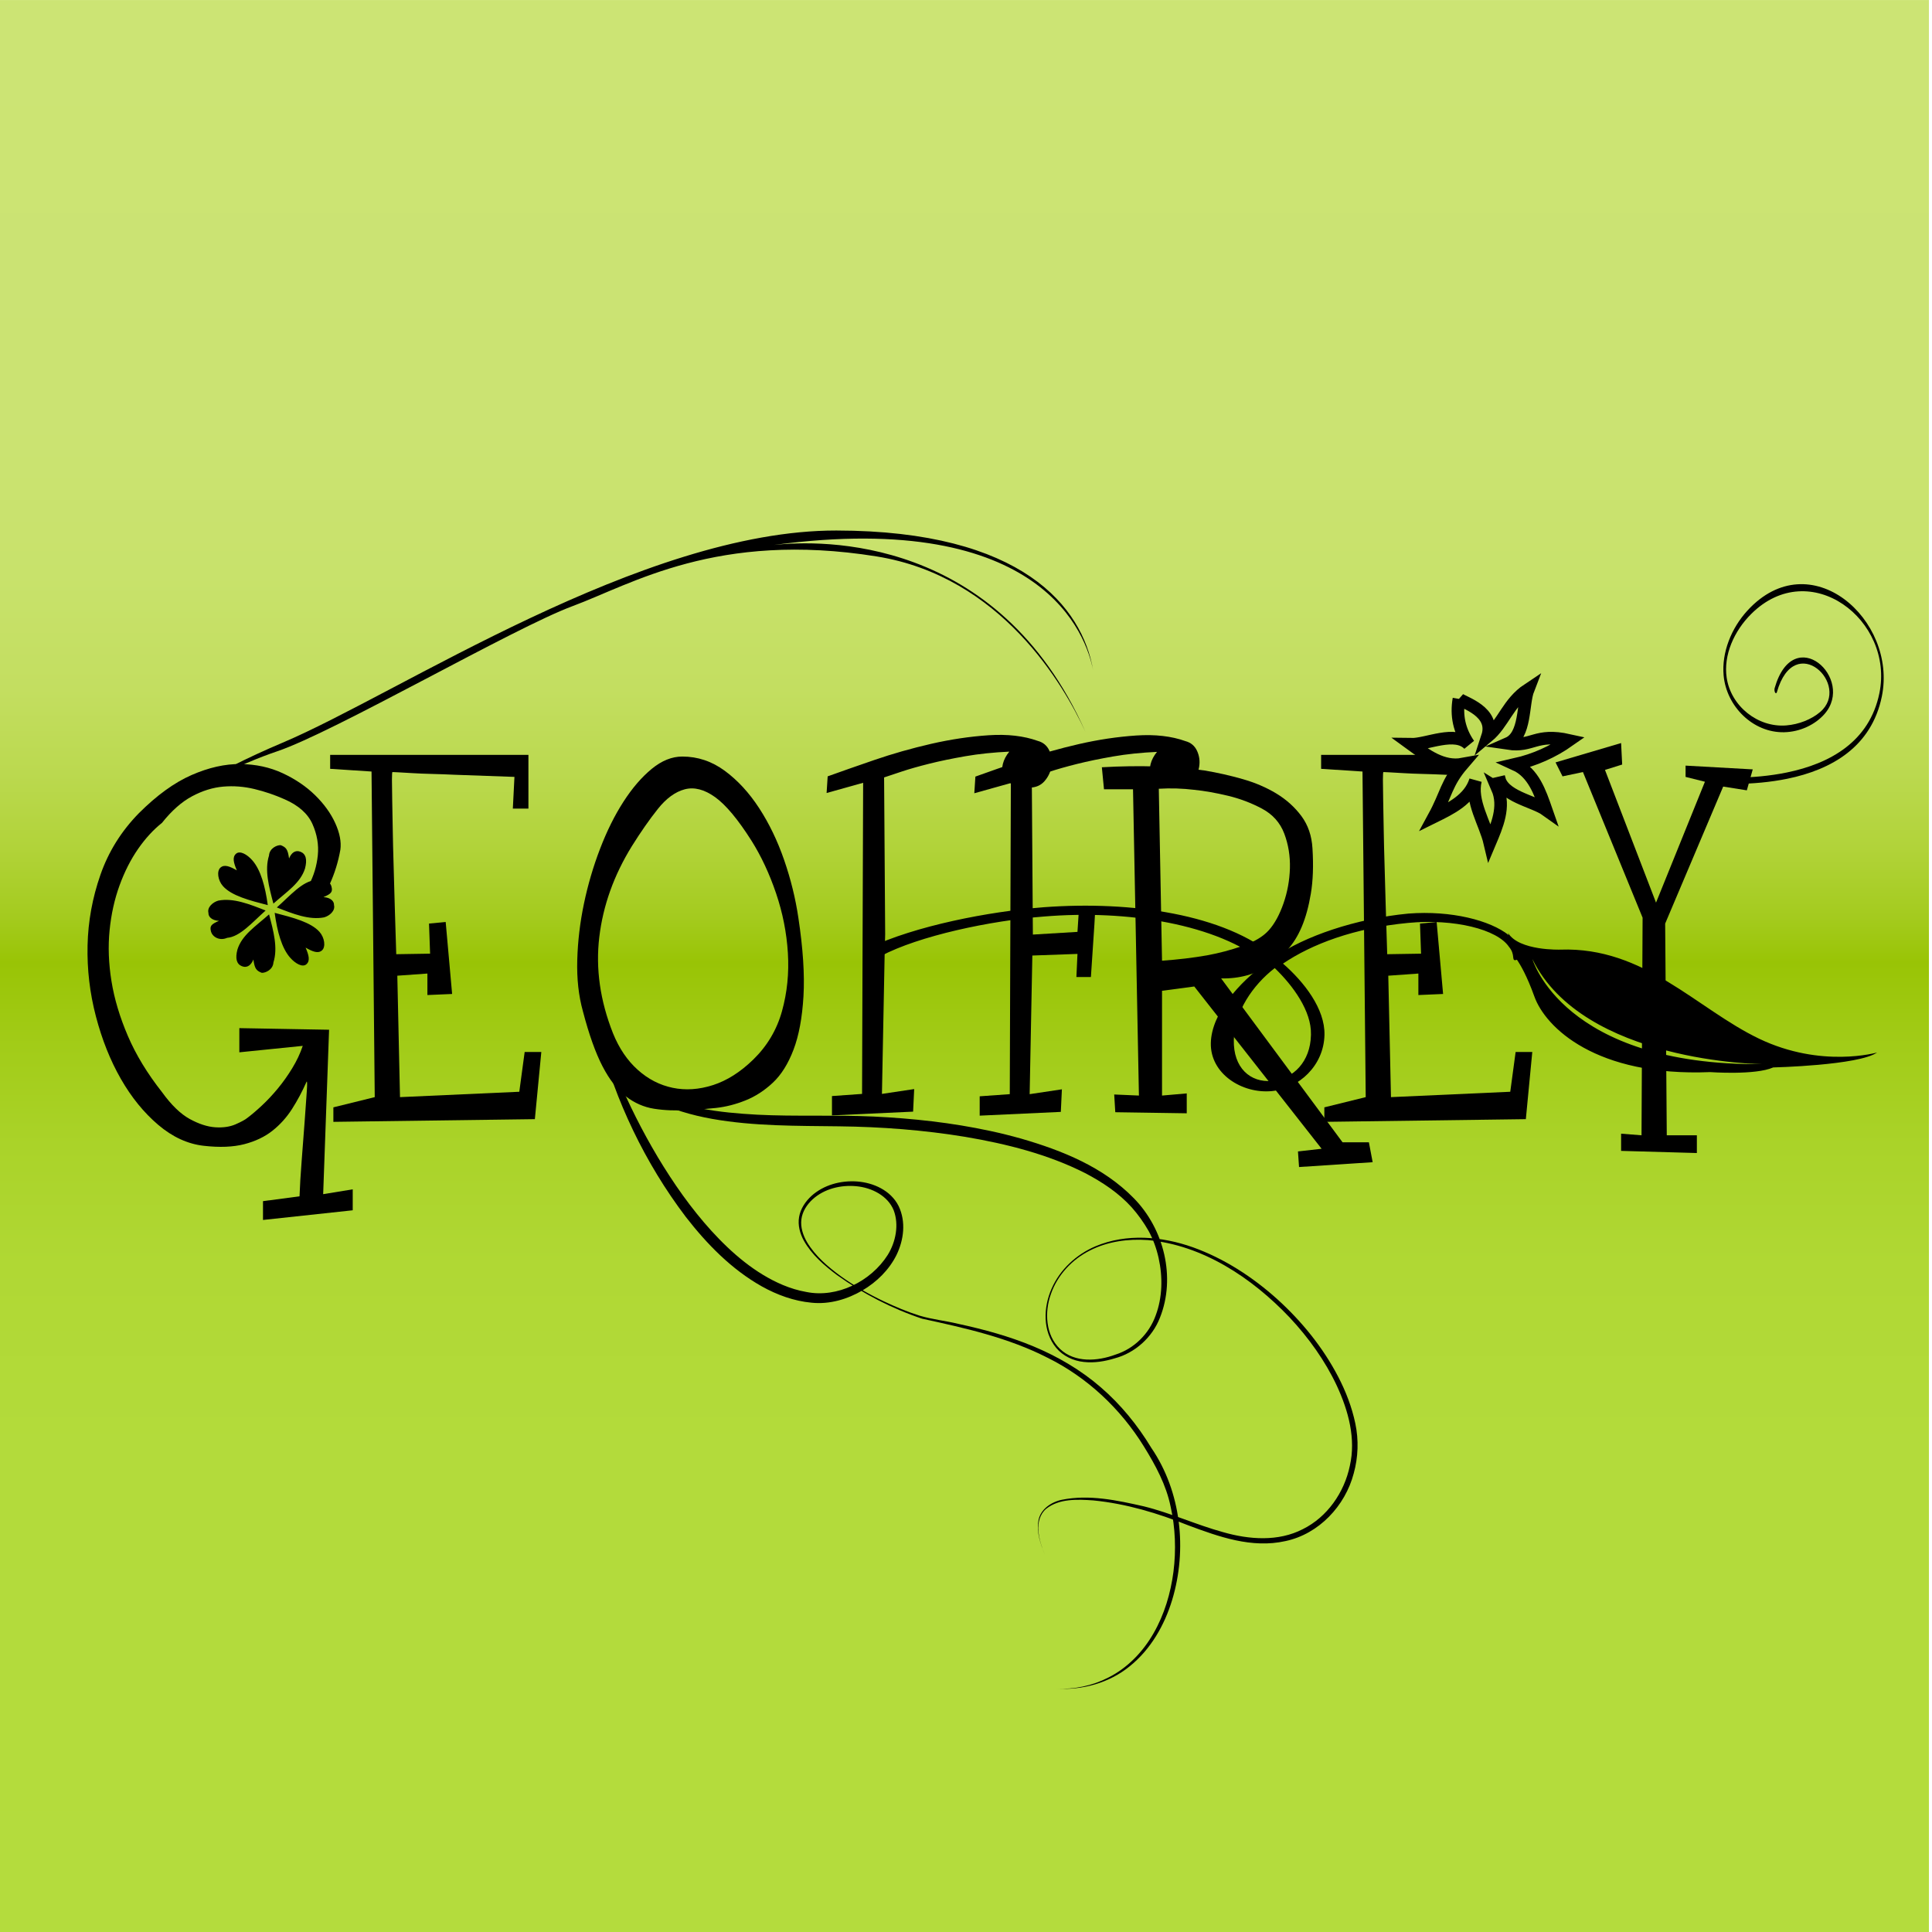 <?xml version="1.0" encoding="UTF-8" standalone="no"?>
<!-- Created with Inkscape (http://www.inkscape.org/) -->

<svg
   version="1.1"
   id="svg2"
   xml:space="preserve"
   width="500"
   height="500"
   viewBox="0 0 500 500"
   enable-background="new"
   xmlns:xlink="http://www.w3.org/1999/xlink"
   xmlns="http://www.w3.org/2000/svg"
   xmlns:svg="http://www.w3.org/2000/svg"
   xmlns:rdf="http://www.w3.org/1999/02/22-rdf-syntax-ns#"
   xmlns:cc="http://creativecommons.org/ns#"
   xmlns:dc="http://purl.org/dc/elements/1.1/"><defs
     id="defs6"><linearGradient
       id="Gradient_1"
       gradientUnits="userSpaceOnUse"
       x1="559.8"
       y1="0.013"
       x2="559.8"
       y2="834.888"
       spreadMethod="pad"><stop
         offset="0%"
         stop-color="#CCE474"
         id="stop2" /><stop
         offset="21.961%"
         stop-color="#CBE372"
         id="stop4-3" /><stop
         offset="29.804%"
         stop-color="#C8E26B"
         id="stop6-6" /><stop
         offset="35.686%"
         stop-color="#C3DE60"
         id="stop8" /><stop
         offset="40%"
         stop-color="#BBD94F"
         id="stop10" /><stop
         offset="43.922%"
         stop-color="#B1D339"
         id="stop12" /><stop
         offset="47.451%"
         stop-color="#A4CB1E"
         id="stop14" /><stop
         offset="49.804%"
         stop-color="#99C405"
         id="stop16" /><stop
         offset="54.118%"
         stop-color="#A2CC18"
         id="stop18-7" /><stop
         offset="59.216%"
         stop-color="#AAD329"
         id="stop20-5" /><stop
         offset="65.49%"
         stop-color="#B0D834"
         id="stop22" /><stop
         offset="74.902%"
         stop-color="#B3DB3B"
         id="stop24-3" /><stop
         offset="100%"
         stop-color="#B4DC3D"
         id="stop26" /></linearGradient><linearGradient
       xlink:href="#Gradient_1"
       id="linearGradient15891"
       gradientUnits="userSpaceOnUse"
       x1="559.8"
       y1="0.013"
       x2="559.8"
       y2="834.888"
       spreadMethod="pad"
       gradientTransform="translate(-2962.306,128.194)" /><filter
       style="color-interpolation-filters:sRGB"
       id="filter1"
       x="0"
       y="0"
       width="1.005"
       height="1.008"><feComponentTransfer
         id="feComponentTransfer1"><feFuncR
           id="feFuncR1"
           type="discrete"
           tableValues="1" /><feFuncG
           id="feFuncG1"
           type="discrete"
           tableValues="1" /><feFuncB
           id="feFuncB1"
           type="discrete"
           tableValues="1" /><feFuncA
           id="feFuncA1"
           type="identity"
           tableValues="1" /></feComponentTransfer><feOffset
         dx="2.45"
         dy="2.45"
         id="feOffset1"
         result="result1" /><feBlend
         mode="normal"
         id="feBlend1"
         in2="result1"
         in="SourceGraphic" /></filter></defs><g
     transform="translate(559.286,-691.303)"
     style="display:inline"
     id="g61596"><g
       style="display:inline"
       transform="matrix(0.447,0,0,0.599,763.586,614.526)"
       id="g38-5"><g
         id="g36"><g
           id="use34"><path
             style="fill:url(#linearGradient15891);stroke:none"
             id="path15887"
             d="m -1842.656,963.044 v -834.85 h -1119.65 v 834.85 z" /></g></g></g></g><g
     transform="translate(559.286,-691.303)"
     style="display:inline;filter:url(#filter1)"
     id="g16328"><g
       transform="matrix(0.577,0,0,-0.577,-278.836,862.316)"
       id="g16254"><path
         id="path16252"
         style="fill:#000000;fill-opacity:1;fill-rule:nonzero;stroke:none"
         d="m 0,0 c -2.947,15.294 -22.128,72.379 -143.132,56.208 21.015,2.281 100.452,4.552 139.645,-83.752 -9.586,20.819 -37.7,69.634 -93.652,78.608 -71.51,11.466 -109.919,-12.516 -136.312,-22.286 -26.394,-9.772 -106.737,-56.449 -132.625,-65.167 -14.994,-5.05 -44.693,-18.094 -68.81,-38.721 16.273,14.494 39.126,29.005 71.287,42.604 52.334,22.129 161.277,95.281 248.44,95.186 C -31.643,62.588 -4.91,28.398 0,0" /></g><g
       transform="matrix(0.577,0,0,-0.577,-109.481,846.847)"
       id="g16262"><path
         id="path16260"
         style="fill:#000000;fill-opacity:1;fill-rule:nonzero;stroke:none"
         d="m 0,0 c -7.293,-7.944 -11.633,-18.825 -10.715,-29.12 1.233,-13.799 13.076,-25.783 27.153,-25.487 7.211,0.153 13.912,3.428 18.067,8.137 13.956,15.822 -13.806,41.482 -22.333,11.651 -0.174,-0.603 -0.086,-1.489 0.197,-1.977 0.28,-0.488 0.649,-0.394 0.822,0.208 7.996,27.984 33.536,3.09 19.366,-8.968 -3.861,-3.283 -9.493,-5.549 -15.237,-5.999 -12.719,-0.989 -24.767,8.662 -26.664,21.394 -1.507,10.111 3.291,20.939 11.032,28.634 26.329,26.17 64.196,-2.748 57.46,-35.583 -4.432,-21.636 -21.984,-31.551 -41.565,-35.563 -3.841,-0.787 -7.749,-1.345 -11.638,-1.718 -3.883,-0.371 -7.767,-0.561 -11.561,-0.61 -0.023,0.003 -0.045,0.004 -0.068,0.003 h -0.004 v -0.004 c -0.518,-0.007 -0.21,-2.813 0.173,-2.809 h 0.006 l 0.008,0.001 v -0.006 l 0.006,0.001 0.037,0.005 c 3.808,0.051 7.701,0.241 11.603,0.614 3.928,0.375 7.855,0.935 11.69,1.72 19.902,4.081 37.779,14.33 42.407,36.89 C 67.324,-4.044 28.104,30.604 0,0" /></g><g
       transform="matrix(0.577,0,0,-0.577,-478.1,997.902)"
       id="g16266"><path
         id="path16264"
         style="fill:#000000;fill-opacity:1;fill-rule:nonzero;stroke:none"
         d="M 0,0 2.649,73.746 -37.597,74.47 V 63.625 l 28.439,2.892 c -1.126,-3.375 -2.694,-6.71 -4.7,-10 -2.011,-3.296 -4.178,-6.35 -6.506,-9.161 -2.333,-2.812 -4.698,-5.342 -7.111,-7.59 -2.409,-2.248 -4.578,-4.098 -6.507,-5.542 -0.962,-0.802 -2.734,-1.768 -5.301,-2.893 -2.572,-1.122 -5.626,-1.566 -9.158,-1.327 -3.536,0.243 -7.35,1.49 -11.448,3.736 -4.096,2.254 -8.235,6.267 -12.412,12.05 -6.589,8.355 -11.687,16.749 -15.303,25.187 -3.615,8.434 -6.067,16.626 -7.35,24.582 -1.288,7.952 -1.566,15.543 -0.843,22.773 0.722,7.229 2.206,13.936 4.458,20.123 2.248,6.183 5.02,11.647 8.314,16.388 3.292,4.737 6.868,8.634 10.724,11.689 4.339,5.46 8.835,9.437 13.496,11.929 4.659,2.489 9.318,3.935 13.978,4.338 4.658,0.399 9.317,0.038 13.978,-1.085 4.658,-1.125 9.159,-2.651 13.495,-4.578 6.269,-2.733 10.443,-6.428 12.533,-11.086 2.087,-4.662 2.893,-9.361 2.411,-14.099 -0.484,-4.741 -1.808,-9.157 -3.976,-13.255 -0.426,-0.8 7.949,-2.648 9.279,0.242 2.248,4.898 3.855,10.08 4.819,15.543 0.482,3.534 -0.283,7.51 -2.29,11.931 -2.011,4.416 -5.022,8.593 -9.037,12.531 -4.018,3.935 -8.88,7.23 -14.58,9.881 -5.705,2.652 -12.014,4.015 -18.919,4.097 -6.91,0.079 -14.218,-1.567 -21.931,-4.94 -7.711,-3.374 -15.586,-9.08 -23.618,-17.111 -7.874,-8.036 -13.617,-17.231 -17.232,-27.595 -3.615,-10.362 -5.543,-20.929 -5.783,-31.691 -0.242,-10.765 1.001,-21.369 3.735,-31.813 2.73,-10.445 6.465,-19.802 11.206,-28.075 4.738,-8.277 10.322,-15.142 16.75,-20.605 6.424,-5.461 13.255,-8.596 20.485,-9.401 7.067,-0.802 13.092,-0.558 18.074,0.722 4.98,1.288 9.196,3.296 12.655,6.025 3.451,2.738 6.385,5.99 8.794,9.763 2.412,3.772 4.58,7.832 6.509,12.17 0.321,0.641 0.362,-0.806 0.118,-4.338 C -7.591,42.496 -7.916,37.996 -8.314,32.535 -8.717,27.076 -9.158,21.25 -9.641,15.064 -10.123,8.879 -10.446,3.537 -10.605,-0.963 l -16.387,-2.17 v -8.435 l 40.248,4.34 v 9.399 z" /></g><g
       transform="matrix(0.577,0,0,-0.577,-476.293,884.211)"
       id="g16270"><path
         id="path16268"
         style="fill:#000000;fill-opacity:1;fill-rule:nonzero;stroke:none"
         d="m 0,0 h 88.931 v -24.1 h -6.99 l 0.723,14.219 -26.992,0.964 c -3.375,0.158 -6.711,0.279 -10.002,0.361 -3.294,0.08 -6.229,0.2 -8.795,0.362 -2.573,0.158 -4.663,0.279 -6.266,0.362 -1.607,0.078 -2.493,0.12 -2.651,0.12 -0.161,0 -0.241,-1.167 -0.241,-3.495 0,-2.331 0.038,-5.422 0.121,-9.278 0.079,-3.856 0.158,-8.236 0.239,-13.135 0.081,-4.903 0.2,-9.922 0.362,-15.062 0.32,-12.05 0.724,-25.629 1.206,-40.73 l 15.182,0.242 -0.482,13.497 7.473,0.722 2.889,-32.295 -11.086,-0.481 v 9.64 l -13.495,-0.964 1.205,-54.466 53.504,2.409 2.409,17.835 h 7.469 l -2.893,-30.124 -90.372,-1.205 v 6.505 l 18.555,4.58 L 18.559,-7.472 0,-6.266 Z" /></g><g
       transform="matrix(0.577,0,0,-0.577,-398.228,907.868)"
       id="g16274"><path
         id="path16272"
         style="fill:#000000;fill-opacity:1;fill-rule:nonzero;stroke:none"
         d="m 0,0 c -8.035,-13.013 -12.892,-26.592 -14.578,-40.728 -1.689,-14.141 0.361,-28.521 6.142,-43.139 2.734,-6.748 6.426,-12.212 11.089,-16.387 4.657,-4.182 9.88,-6.87 15.666,-8.075 5.783,-1.205 11.808,-0.805 18.073,1.205 6.266,2.008 12.293,5.823 18.075,11.447 6.266,6.104 10.564,13.334 12.893,21.69 2.328,8.354 3.213,17.072 2.651,26.149 -0.565,9.076 -2.33,17.992 -5.302,26.752 -2.973,8.754 -6.627,16.587 -10.964,23.497 -6.108,9.64 -11.568,16.184 -16.389,19.641 -4.82,3.453 -9.362,4.617 -13.616,3.494 C 19.481,24.421 15.462,21.488 11.688,16.75 7.912,12.01 4.015,6.424 0,0 m 25.307,-118.331 c -5.626,-0.321 -10.725,-0.12 -15.305,0.604 -4.577,0.722 -8.797,2.567 -12.652,5.541 -3.855,2.972 -7.352,7.473 -10.484,13.497 -3.133,6.025 -6.066,14.255 -8.796,24.702 -1.927,6.906 -2.771,14.581 -2.529,23.017 0.24,8.434 1.241,16.869 3.012,25.304 1.766,8.435 4.174,16.629 7.23,24.582 3.049,7.954 6.542,14.98 10.485,21.087 3.934,6.105 8.15,11.003 12.65,14.702 4.497,3.694 9.075,5.543 13.738,5.543 6.905,0 13.256,-2.132 19.037,-6.387 5.786,-4.259 10.927,-9.843 15.424,-16.749 4.497,-6.91 8.235,-14.664 11.206,-23.257 2.974,-8.596 5.099,-17.231 6.387,-25.907 2.088,-13.82 2.851,-25.547 2.292,-35.186 -0.565,-9.639 -2.049,-17.634 -4.459,-23.979 -2.411,-6.349 -5.507,-11.29 -9.28,-14.822 -3.777,-3.537 -7.872,-6.188 -12.29,-7.953 -4.42,-1.769 -8.837,-2.891 -13.255,-3.375 -4.42,-0.482 -8.557,-0.804 -12.411,-0.964" /></g><g
       transform="matrix(0.577,0,0,-0.577,-308.194,972.575)"
       id="g16278"><path
         id="path16276"
         style="fill:#000000;fill-opacity:1;fill-rule:nonzero;stroke:none"
         d="m 0,0 13.495,0.963 0.482,139.54 -16.388,-4.579 0.483,7.471 c 5.782,2.085 12.773,4.537 20.965,7.35 8.195,2.809 16.667,5.219 25.427,7.23 8.755,2.007 17.351,3.292 25.786,3.855 8.435,0.562 15.786,-0.281 22.053,-2.529 2.409,-0.644 4.134,-2.091 5.181,-4.339 1.041,-2.251 1.362,-4.62 0.966,-7.109 -0.404,-2.493 -1.449,-4.699 -3.134,-6.628 -1.688,-1.927 -3.976,-2.891 -6.87,-2.891 -3.215,0 -5.784,0.519 -7.712,1.566 -1.927,1.043 -3.215,2.328 -3.854,3.856 -0.646,1.525 -0.723,3.254 -0.243,5.181 0.482,1.929 1.447,3.774 2.892,5.544 -7.07,-0.324 -13.617,-1.006 -19.642,-2.049 -6.026,-1.047 -11.447,-2.169 -16.267,-3.374 -4.82,-1.205 -8.918,-2.372 -12.293,-3.495 -3.372,-1.126 -6.023,-2.01 -7.953,-2.65 l 0.483,-70.373 20.003,1.206 0.722,11.086 h 7.231 c 0.16,0 -0.479,-10.446 -1.928,-31.331 H 43.378 L 43.86,63.864 23.617,63.141 22.411,0.963 36.873,3.132 36.391,-6.99 0,-8.677 Z" /></g><g
       transform="matrix(0.577,0,0,-0.577,-219.832,884.211)"
       id="g16282"><path
         id="path16280"
         style="fill:#000000;fill-opacity:1;fill-rule:nonzero;stroke:none"
         d="m 0,0 h 49.885 l 10.47,-9.084 -4.684,0.167 c -3.375,0.158 -6.71,0.279 -10.002,0.361 -3.295,0.08 -6.23,0.2 -8.796,0.362 -2.573,0.158 -4.664,0.279 -6.266,0.362 -1.607,0.078 -2.493,0.12 -2.652,0.12 -0.159,0 -0.24,-1.167 -0.24,-3.495 0,-2.331 0.038,-5.422 0.122,-9.278 0.076,-3.856 0.155,-8.236 0.238,-13.135 0.081,-4.903 0.2,-9.922 0.361,-15.062 0.321,-12.05 0.723,-25.629 1.206,-40.73 l 15.183,0.242 -0.482,13.497 7.471,0.722 2.891,-32.295 -11.085,-0.481 v 9.64 l -13.496,-0.964 1.205,-54.466 53.503,2.409 2.409,17.835 h 7.471 l -2.89,-30.124 -90.376,-1.205 v 6.505 l 18.556,4.58 L 18.558,-7.472 0,-6.266 Z" /></g><g
       transform="matrix(0.577,0,0,-0.577,-159.161,886.16)"
       id="g16286"><path
         id="path16284"
         style="fill:#000000;fill-opacity:1;fill-rule:nonzero;stroke:none"
         d="m 0,0 29.401,8.676 0.483,-9.639 -7.712,-2.411 22.894,-59.526 21.933,54.225 -8.678,2.169 v 5.061 l 30.126,-1.688 -2.652,-9.398 -10.603,1.686 -26.028,-61.454 0.723,-94.954 h 13.496 v -7.953 l -33.982,0.962 v 7.715 l 9.158,-0.724 0.482,97.605 L 12.29,-4.337 3.132,-6.266 Z" /></g><g
       transform="matrix(0.577,0,0,-0.577,-184.163,869.726)"
       id="g16290"><path
         id="path16288"
         style="fill:none;stroke:#000000;stroke-width:5.647;stroke-linecap:butt;stroke-linejoin:miter;stroke-miterlimit:4;stroke-dasharray:none;stroke-opacity:1"
         d="m 0,0 c 1.893,-1.663 16.513,-5.652 12.795,-16.931 7.208,6.008 9.155,15.147 18.24,21.18 -2.542,-6.545 -0.932,-20.71 -9.036,-24.252 11.145,-1.657 12.241,4.784 27.421,1.396 -7.338,-5.168 -15.408,-8.757 -24.21,-10.77 8.244,-3.75 11.209,-12.681 13.916,-20.437 -5.719,4.094 -19.832,6.022 -21.26,14.763 1.331,-4.41 1.125,-6.078 -0.617,-5.001 3.59,-8.32 -0.205,-16.921 -3.404,-24.493 -2.058,8.77 -8.713,18.589 -6.417,28.009 -2.685,-8.641 -11.243,-12.684 -18.585,-16.313 5.516,10.125 5.512,15.098 12.813,23.587 -8.9,-1.635 -16.451,4.071 -23.071,8.895 7.009,-0.121 19.761,6.331 25.879,-0.055 C 0.182,-14.278 -1.308,-7.472 0,0" /></g><g
       transform="matrix(0.577,0,0,-0.577,-305.499,981.536)"
       id="g16294"><path
         id="path16292"
         style="fill:#000000;fill-opacity:1;fill-rule:nonzero;stroke:none"
         d="m 0,0 c 4.755,-1.007 9.469,-2.193 14.142,-3.511 18.184,-5.283 36.631,-12.659 50.298,-26.651 13.577,-13.793 18.948,-35.559 11.741,-53.607 -3.405,-8.812 -11.209,-15.85 -20.306,-18.239 -4.448,-1.356 -9.171,-2.15 -13.873,-1.612 -4.68,0.483 -9.287,2.654 -12.342,6.294 -6.202,7.472 -5.775,18.259 -2.063,26.611 3.757,8.577 11.085,15.316 19.656,18.967 13.895,5.885 29.805,4.483 43.718,-0.444 14.039,-5.036 26.726,-13.3 37.762,-23.199 11.003,-9.955 20.529,-21.65 27.404,-34.873 3.433,-6.603 6.135,-13.624 7.679,-20.959 1.556,-7.374 1.301,-15.12 -0.717,-22.381 -3.793,-14.55 -15.627,-27.205 -30.63,-30.362 -15.067,-3.389 -29.951,1.978 -43.591,7.065 -13.71,5.469 -27.918,9.745 -42.643,11.184 -7.147,0.483 -15.263,0.852 -21.09,-3.774 -2.829,-2.373 -3.799,-6.282 -3.476,-9.914 0.293,-3.682 1.477,-7.252 2.897,-10.672 -1.924,4.724 -3.719,9.79 -2.941,14.925 0.672,5.35 5.812,8.763 10.638,9.733 12.215,2.447 24.69,-0.243 36.711,-2.968 12.161,-3.008 23.569,-8.292 35.511,-11.566 11.773,-3.388 24.812,-4.314 35.771,1.339 10.95,5.406 18.599,16.416 21.09,28.382 2.791,12.091 -0.594,24.631 -5.799,35.877 -5.281,11.297 -12.677,21.57 -21.175,30.663 -16.995,17.892 -39.089,32.508 -63.608,34.736 -8.876,0.628 -18.068,-0.611 -26.043,-4.697 -7.959,-3.998 -14.476,-10.99 -17.419,-19.42 -2.984,-8.196 -2.421,-18.538 4.076,-24.726 6.573,-6.263 16.747,-5.526 24.808,-2.541 8.456,2.659 15.134,9.372 18.084,17.577 3.065,8.171 3.194,17.283 1.317,25.756 -0.948,4.243 -2.427,8.376 -4.499,12.153 -2.107,3.701 -4.737,7.398 -7.56,10.558 -5.797,6.443 -13.188,11.342 -20.911,15.385 -16.578,8.404 -35.09,13.086 -53.696,16.241 -18.649,3.069 -37.696,4.515 -56.594,4.735 -18.966,0.245 -38.159,0.008 -56.93,3.326 -9.339,1.681 -18.627,4.286 -26.987,8.839 -8.35,4.489 -15.53,11.324 -19.688,19.679 -1.085,2.044 -3.255,7.268 -4.193,12.679 -1.099,5.378 -1.149,10.774 -1.314,12.744 0.548,-8.169 2.38,-16.405 6.301,-23.647 3.86,-7.274 9.967,-13.184 17.134,-17.276 14.518,-8.204 31.899,-10.19 48.906,-11.124 C -87.282,6.4 -69.918,7.266 -52.275,6.453 -34.79,5.628 -17.177,3.708 0,0" /></g><g
       transform="matrix(0.577,0,0,-0.577,-359.111,1021.417)"
       id="g16298"><path
         id="path16296"
         style="fill:#000000;fill-opacity:1;fill-rule:nonzero;stroke:none"
         d="m 0,0 c 3.397,-1.412 6.911,-2.492 10.495,-3.112 13.817,-2.814 28.983,4.758 36.493,16.6 3.674,5.884 5.109,13.63 2.693,20.016 -2.589,6.435 -9.718,10.167 -16.77,10.812 C 26.011,44.98 18.542,43.211 13.303,38.429 10.719,36.058 8.704,32.941 8.271,29.442 7.827,25.944 8.977,22.371 10.779,19.267 14.497,13.021 20.21,8.135 26.107,3.844 c 5.962,-4.275 12.381,-7.919 19.004,-11.087 5.305,-2.511 10.732,-4.793 16.311,-6.534 5.52,-1.641 11.504,-2.247 17.196,-3.632 11.493,-2.481 22.909,-5.584 33.808,-10.138 10.873,-4.554 21.226,-10.576 30.164,-18.351 8.97,-7.728 16.514,-17.027 22.62,-27.121 13.462,-19.712 16.185,-45.646 9.357,-68.252 -3.434,-11.303 -9.591,-22.087 -18.893,-29.615 -9.24,-7.611 -21.479,-10.945 -33.257,-10.132 8.222,-0.491 16.481,1.343 23.432,4.909 8.62,4.291 15.564,11.512 20.362,19.887 4.839,8.399 7.685,17.926 8.945,27.625 1.221,9.714 0.868,19.697 -1.296,29.29 -1.977,9.663 -6.729,18.435 -11.973,26.911 -10.449,16.917 -25.416,30.976 -43.197,39.774 -17.714,9.06 -37.179,13.361 -56.267,17.515 -13.645,4.57 -26.488,11.216 -38.145,19.552 -5.706,4.275 -11.3,9.056 -14.891,15.437 -1.74,3.166 -2.795,6.927 -2.143,10.646 0.644,3.72 2.849,6.944 5.537,9.429 5.525,4.988 13.191,7.011 20.497,6.485 C 40.482,45.91 48.312,42.526 51.883,35.432 55.271,28.342 54.19,20.204 50.949,13.501 47.602,6.759 42.062,1.368 35.701,-2.395 28.977,-6.342 20.977,-8.77 12.849,-7.928 4.939,-7.2 -2.636,-4.423 -9.455,-0.626 c -13.7,7.705 -24.68,19.052 -34.056,31.104 -18.53,24.412 -31.581,52.29 -39.022,80.488 -1.085,3.501 -3.356,17.301 -3.598,20.435 2.238,-12.869 6.646,-25.442 11.748,-37.818 C -69.21,81.217 -63.119,69.065 -56.134,57.36 -49.122,45.684 -41.241,34.39 -32.056,24.283 -22.903,14.246 -12.326,5.164 0,0" /></g><g
       transform="matrix(0.577,0,0,-0.577,-496.158,937.169)"
       id="g16302"><path
         id="path16300"
         style="fill:#000000;fill-opacity:1;fill-rule:evenodd;stroke:none"
         d="m 0,0 c -0.977,-2.42 -2.724,-3.975 -5.139,-3.018 -2.419,0.957 -3.087,3.466 -2.009,7.53 2.051,6.483 8.06,10.28 14.171,15.72 C 9.03,12.7 11.041,5.17 8.991,-1.316 8.786,-4.605 5.396,-6.064 3.751,-5.978 1.336,-5.021 0.564,-4.154 0,0 m -15.43,17.332 c -3.287,0.177 -4.829,1.911 -4.729,3.555 -0.669,2.508 1.951,4.84 4.466,5.531 6.68,1.284 13.925,-1.586 21.172,-4.454 C -0.632,16.525 -5.969,10.22 -11.775,9.71 c -3.389,-1.463 -6.577,0.359 -7.25,2.872 -0.668,2.506 0.204,3.284 3.595,4.75 m 8.001,22.651 c -1.44,3.377 -2.109,5.888 -0.364,7.443 1.749,1.551 4.934,-0.271 7.246,-2.87 3.858,-4.332 5.868,-11.865 7.002,-20.171 -8.118,2.091 -16.238,4.184 -20.096,8.515 -2.313,2.601 -2.882,6.753 -1.135,8.307 1.746,1.555 4.161,0.598 7.347,-1.224 m 23.428,5.321 c 0.976,2.422 2.724,3.973 5.137,3.018 2.412,-0.956 3.084,-3.466 2.01,-7.53 C 21.094,34.307 15.083,30.512 8.974,25.071 6.963,32.602 4.955,40.135 7.006,46.618 c 0.205,3.289 3.591,4.75 5.236,4.664 2.415,-0.96 3.19,-1.825 3.757,-5.978 M 31.426,27.971 c 3.284,-0.177 4.831,-1.909 4.729,-3.554 0.667,-2.509 -1.95,-4.841 -4.466,-5.529 -6.68,-1.285 -13.927,1.583 -21.173,4.453 6.111,5.438 11.45,11.744 17.257,12.253 3.389,1.463 6.574,-0.36 7.245,-2.87 0.67,-2.509 -0.204,-3.287 -3.592,-4.753 M 23.424,5.32 c 1.439,-3.378 2.113,-5.885 0.368,-7.442 -1.747,-1.552 -4.935,0.27 -7.251,2.87 C 12.684,5.08 10.676,12.612 9.542,20.921 17.659,18.827 25.779,16.736 29.637,12.403 31.95,9.804 32.52,5.649 30.773,4.094 29.027,2.54 26.612,3.499 23.424,5.32" /></g><g
       transform="matrix(0.577,0,0,-0.577,-235.139,898.127)"
       id="g16306"><path
         id="path16304"
         style="fill:#000000;fill-opacity:1;fill-rule:nonzero;stroke:none"
         d="m 0,0 c -4.821,2.569 -9.923,4.496 -15.305,5.784 -5.383,1.283 -10.404,2.169 -15.062,2.652 -5.303,0.639 -10.602,0.801 -15.905,0.48 l 1.445,-77.119 c 7.068,0.483 13.817,1.284 20.246,2.41 5.301,0.965 10.602,2.369 15.904,4.217 5.301,1.846 9.236,4.218 11.809,7.11 2.567,2.893 4.737,6.868 6.508,11.929 1.765,5.062 2.73,10.323 2.892,15.786 0.157,5.461 -0.686,10.642 -2.531,15.544 C 8.152,-6.307 4.82,-2.572 0,0 m -66.276,-128.212 11.087,-0.482 -2.65,137.37 h -13.016 l -0.962,9.881 c 17.027,0.964 32.373,0.482 46.031,-1.447 5.782,-0.963 11.481,-2.25 17.109,-3.855 5.62,-1.608 10.685,-3.777 15.184,-6.507 4.495,-2.734 8.232,-6.108 11.208,-10.122 2.969,-4.018 4.614,-8.838 4.936,-14.461 0.484,-7.711 0.244,-14.459 -0.721,-20.242 -0.965,-5.785 -2.33,-10.767 -4.099,-14.943 -1.769,-4.18 -3.936,-7.633 -6.503,-10.363 -2.574,-2.734 -5.146,-4.982 -7.713,-6.747 -6.428,-4.181 -13.738,-6.188 -21.931,-6.025 l 54.463,-73.505 h 11.812 l 1.686,-8.918 -33.018,-2.17 -0.479,6.991 10.602,1.204 -57.117,72.781 -14.46,-1.927 v -46.995 l 11.086,0.965 v -8.918 l -32.052,0.482 z" /></g><g
       transform="matrix(0.577,0,0,-0.577,-290.174,883.098)"
       id="g16322"><path
         id="path16320"
         style="fill:#000000;fill-opacity:1;fill-rule:nonzero;stroke:none"
         d="m 0,0 c -1.046,2.248 -2.772,3.694 -5.182,4.338 -6.264,2.248 -13.616,3.092 -22.048,2.53 -8.436,-0.564 -17.033,-1.849 -25.791,-3.855 -8.756,-2.012 -17.23,-4.421 -25.422,-7.23 -8.195,-2.813 -15.183,-5.265 -20.969,-7.351 l -0.482,-7.471 16.388,4.579 -0.481,-139.54 -13.496,-0.962 v -8.677 l 36.39,1.686 0.483,10.122 -14.461,-2.169 1.205,62.179 0.242,9.399 -0.481,70.372 c 1.926,0.64 4.577,1.525 7.953,2.65 3.372,1.123 7.469,2.291 12.289,3.496 4.819,1.205 10.245,2.327 16.266,3.373 6.026,1.043 12.573,1.725 19.643,2.049 -1.445,-1.77 -2.41,-3.614 -2.891,-5.543 -0.481,-1.928 -0.405,-3.657 0.241,-5.182 0.639,-1.528 1.927,-2.812 3.854,-3.855 1.929,-1.047 4.498,-1.567 7.714,-1.567 2.892,0 5.181,0.964 6.869,2.892 1.688,1.928 2.729,4.135 3.132,6.628 C 1.365,-4.62 1.045,-2.252 0,0" /></g><g
       transform="matrix(0.577,0,0,-0.577,-165.144,937.082)"
       id="g16326"><path
         id="path16324"
         style="fill:#000000;fill-opacity:1;fill-rule:nonzero;stroke:none"
         d="M 0,0 C 22.756,-46.462 103.04,-47.09 103.04,-47.09 13.691,-47.872 0,0 0,0 m -99.337,-33.74 -0.013,-0.428 c -0.282,-11.702 -7.741,-19.501 -17.459,-20.42 -9.699,-0.923 -17.428,5.868 -17.126,18.404 0.305,12.534 8.49,24.57 18.356,32.178 8.289,-7.974 16.495,-19.297 16.242,-29.734 m -193.03,35.08 c 17.189,9.15 49.441,15.952 73.138,17.77 37.651,3.162 78.074,-3.446 99.464,-21.019 -11.731,-8.605 -24.16,-22.297 -24.482,-35.679 -0.333,-13.793 13.964,-22.856 27.331,-21.592 12.154,1.156 23.305,11.385 23.64,25.162 0.283,11.723 -9.111,23.742 -18.603,32.026 12.931,8.741 31.863,15.95 56.18,18.254 20.639,1.955 39.915,-2.89 45.18,-10.74 2.945,-3.475 1.061,-6.145 2.888,-5.974 l 0.67,0.205 c 1.55,-2.236 4.476,-7.174 7.834,-16.512 4.984,-13.875 27.627,-36.002 78.85,-33.898 0,0 20.259,-1.476 28.273,2.091 0,0 38.35,0.905 46.58,6.699 0,0 -24.95,-7.212 -52.941,6.203 -27.987,13.417 -51.337,41.257 -89.088,39.938 0,0 -18.556,-0.639 -23.477,7.48 l 0.252,-0.946 c -8.283,6.583 -25.672,11.105 -44.92,9.637 -23.692,-2.245 -46.914,-10.287 -59.863,-19.431 -22.557,19.123 -64.225,25.19 -103.672,22.28 -24.898,-1.928 -57.771,-8.386 -78.594,-18.288 z" /></g></g></svg>
